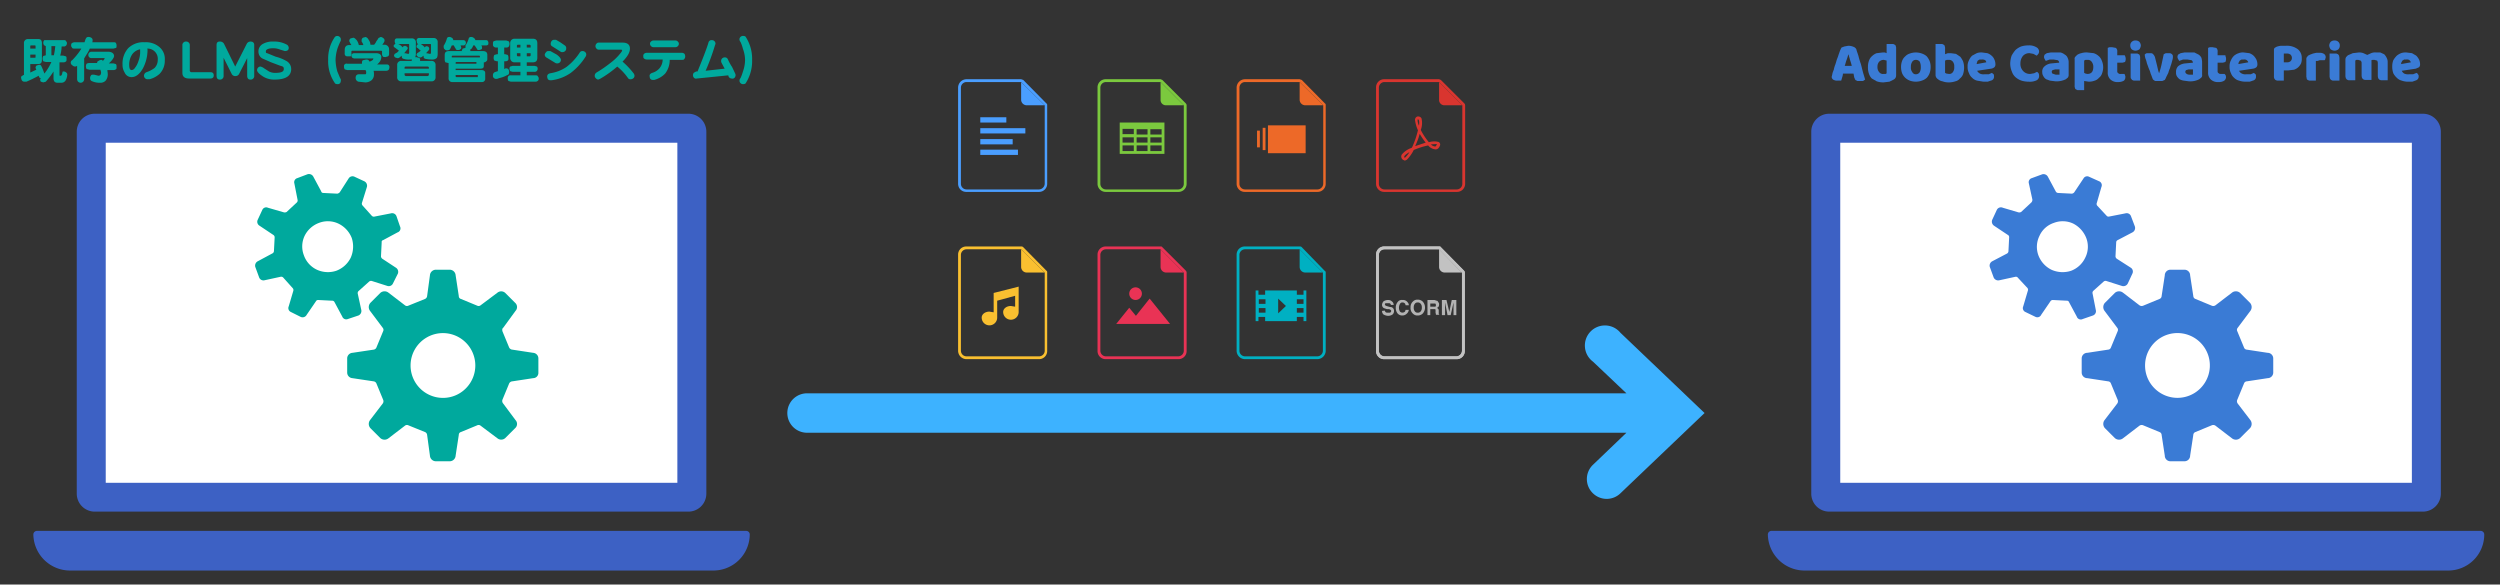 <svg xmlns="http://www.w3.org/2000/svg" xmlns:xlink="http://www.w3.org/1999/xlink" width="710" height="166" viewBox="0 0 710 166"><rect x="0" y="0" width="710" height="166" fill="#333333" stroke="none"/><defs><clipPath id="a"><rect x="866.6" y="35.8" width="38.2" height="45.63" fill="none"/></clipPath></defs><g style="isolation:isolate"><path d="M290,23.3l6.7,6.6V52.2a1.7,1.7,0,0,1-1.6,1.6H274.5a1.6,1.6,0,0,1-1.6-1.6V24.9a1.6,1.6,0,0,1,1.6-1.6H290m0-.8H274.5a2.4,2.4,0,0,0-2.4,2.4V52.2a2.3,2.3,0,0,0,2.4,2.3h20.6a2.3,2.3,0,0,0,2.3-2.3V29.9c0-.2,0-.4-.2-.5l-6.6-6.7-.6-.2Z" fill="#4a9eff"/><path d="M291.6,29.9h5.1L290,23.3v5.1A1.6,1.6,0,0,0,291.6,29.9Z" fill="#4a9eff"/><rect x="278.4" y="33.3" width="7.4" height="1.5" fill="#4a9eff"/><rect x="278.4" y="36.4" width="12.8" height="1.5" fill="#4a9eff"/><rect x="278.4" y="39.5" width="9.2" height="1.5" fill="#4a9eff"/><rect x="278.4" y="42.5" width="10.7" height="1.5" fill="#4a9eff"/><path d="M329.6,23.3l6.6,6.6V52.2a1.6,1.6,0,0,1-1.6,1.6H314.1a1.6,1.6,0,0,1-1.6-1.6V24.9a1.6,1.6,0,0,1,1.6-1.6h15.5m0-.8H314.1a2.3,2.3,0,0,0-2.4,2.4V52.2a2.3,2.3,0,0,0,2.4,2.3h20.5a2.3,2.3,0,0,0,2.4-2.3V29.9a.8.8,0,0,0-.2-.5l-6.7-6.7-.5-.2Z" fill="#7bc93e"/><path d="M331.1,29.9h5.1l-6.6-6.6v5.1A1.5,1.5,0,0,0,331.1,29.9Z" fill="#7bc93e"/><path d="M330.7,34.8H318v8.9h12.7ZM322.8,39h3.1v1.5h-3.1Zm-.8,0v1.5h-3.2V39Zm3.9-.8h-3.1V36.7h3.1Zm.8,2.3V39h3.2v1.5Zm0-2.3V36.7h3.2v1.5ZM322,36.6v1.5h-3.2V36.6Zm0,4.7v1.6h-3.2V41.3Zm.8,0h3.1v1.6h-3.1Zm3.9,0h3.2v1.6h-3.2Z" fill="#7bc93e"/><path d="M369.1,23.3l6.7,6.6V52.2a1.7,1.7,0,0,1-1.6,1.6H353.6a1.6,1.6,0,0,1-1.6-1.6V24.9a1.6,1.6,0,0,1,1.6-1.6h15.5m0-.8H353.6a2.4,2.4,0,0,0-2.4,2.4V52.2a2.3,2.3,0,0,0,2.4,2.3h20.6a2.3,2.3,0,0,0,2.3-2.3V29.9c0-.2,0-.4-.2-.5l-6.6-6.7-.6-.2Z" fill="#ed6928"/><path d="M370.7,29.9h5.1l-6.7-6.6v5.1A1.6,1.6,0,0,0,370.7,29.9Z" fill="#ed6928"/><rect x="360.1" y="35.6" width="10.7" height="7.91" fill="#ed6928"/><rect x="358.6" y="36.3" width="0.8" height="6.33" fill="#ed6928"/><rect x="357" y="37.1" width="0.8" height="4.75" fill="#ed6928"/><path d="M290,70.8l6.7,6.6V99.6a1.6,1.6,0,0,1-1.6,1.6H274.5a1.6,1.6,0,0,1-1.6-1.6V72.3a1.6,1.6,0,0,1,1.6-1.5H290m0-.8H274.5a2.3,2.3,0,0,0-2.4,2.3V99.6a2.4,2.4,0,0,0,2.4,2.4h20.6a2.3,2.3,0,0,0,2.3-2.4V77.4c0-.2,0-.4-.2-.5l-6.6-6.7a.7.7,0,0,0-.6-.2Z" fill="#fac030"/><path d="M291.6,77.4h5.1L290,70.8v5A1.6,1.6,0,0,0,291.6,77.4Z" fill="#fac030"/><path d="M282.2,83.2v5.5l-1.2-.2c-1.3,0-2.2.8-2.2,1.7a2.2,2.2,0,0,0,4.4,0V85.4l5.1-1.4v3.1l-1.2-.2c-1.3,0-2.2.8-2.2,1.7a2.2,2.2,0,0,0,4.4,0V81.4Z" fill="#fac030"/><path d="M329.6,70.8l6.6,6.6V99.6a1.6,1.6,0,0,1-1.6,1.6H314.1a1.6,1.6,0,0,1-1.6-1.6V72.3a1.6,1.6,0,0,1,1.6-1.5h15.5m0-.8H314.1a2.3,2.3,0,0,0-2.4,2.3V99.6a2.3,2.3,0,0,0,2.4,2.4h20.5a2.3,2.3,0,0,0,2.4-2.4V77.4a.8.8,0,0,0-.2-.5l-6.7-6.7c-.1-.2-.3-.2-.5-.2Z" fill="#e93355"/><path d="M331.1,77.4h5.1l-6.6-6.6v5A1.6,1.6,0,0,0,331.1,77.4Z" fill="#e93355"/><circle cx="322.5" cy="83.4" r="1.8" fill="#e93355"/><polygon points="317 92 320.7 87.4 322.6 89.7 326.5 84.8 332.3 92 317 92" fill="#e93355"/><path d="M408.7,70.8l6.5,6.6V99.6a1.6,1.6,0,0,1-1.6,1.6H393.2a1.6,1.6,0,0,1-1.6-1.6V72.3a1.6,1.6,0,0,1,1.6-1.5h15.5m0-.8H393.2a2.3,2.3,0,0,0-2.4,2.3V99.6a2.3,2.3,0,0,0,2.4,2.4h20.4a2.3,2.3,0,0,0,2.4-2.4V77.4a.8.8,0,0,0-.2-.5l-6.6-6.7c-.1-.2-.3-.2-.5-.2Z" fill="#c2c2c2"/><path d="M408.7,70.8l6.5,6.6V99.6a1.6,1.6,0,0,1-1.6,1.6H393.2a1.6,1.6,0,0,1-1.6-1.6V72.3a1.6,1.6,0,0,1,1.6-1.5h15.5m0-.8H393.2a2.3,2.3,0,0,0-2.4,2.3V99.6a2.3,2.3,0,0,0,2.4,2.4h20.4a2.3,2.3,0,0,0,2.4-2.4V77.4a.8.8,0,0,0-.2-.5l-6.6-6.7c-.1-.2-.3-.2-.5-.2Z" fill="#c2c2c2"/><path d="M410.2,77.4h5l-6.5-6.6v5A1.6,1.6,0,0,0,410.2,77.4Z" fill="#c2c2c2"/><path d="M408.7,23.3l6.6,6.6V52.2a1.6,1.6,0,0,1-1.6,1.6H393.2a1.6,1.6,0,0,1-1.6-1.6V24.9a1.6,1.6,0,0,1,1.6-1.6h15.5m0-.8H393.2a2.3,2.3,0,0,0-2.4,2.4V52.2a2.3,2.3,0,0,0,2.4,2.3h20.5a2.3,2.3,0,0,0,2.4-2.3V29.9a.8.8,0,0,0-.2-.5l-6.7-6.7-.5-.2Z" fill="#d9352f"/><path d="M410.2,29.9h5.1l-6.6-6.6v5.1A1.5,1.5,0,0,0,410.2,29.9Z" fill="#d9352f"/><path d="M398.9,45.6l-.4-.2h0a1.1,1.1,0,0,1-.4-1.5,6.1,6.1,0,0,1,2.8-1.9l.2-.3a26.1,26.1,0,0,0,1.6-4.7,9.7,9.7,0,0,1-.8-2.7,1,1,0,0,1,.6-1.2,1.1,1.1,0,0,1,1.2.5,5.5,5.5,0,0,1-.2,3.3,17.7,17.7,0,0,0,2.3,3.5,5,5,0,0,1,2.7-.1.8.8,0,0,1,.5.9c-.4,1.2-1.1,1.3-1.5,1.2a2.9,2.9,0,0,1-1.9-1.1,21.6,21.6,0,0,0-4.1,1.3,10.4,10.4,0,0,1-1.8,2.6A1.2,1.2,0,0,1,398.9,45.6Zm1.4-2.4c-1.1.6-1.5,1.1-1.5,1.3s0,.2.2.3A7.1,7.1,0,0,0,400.3,43.2Zm6.1-2.2a1.7,1.7,0,0,0,1.2.6c.2,0,.3-.3.5-.7Zm-3.2-3a20.9,20.9,0,0,1-1.3,3.5l3-1A18,18,0,0,1,403.2,38Zm-.4-4.1h-.2a3.6,3.6,0,0,0,.4,1.8c.1-.9.1-1.5-.2-1.8Z" fill="#d9352f"/><path d="M369.1,70.8l6.6,6.6V99.6a1.6,1.6,0,0,1-1.6,1.6H353.6a1.6,1.6,0,0,1-1.6-1.6V72.3a1.6,1.6,0,0,1,1.6-1.5h15.5m0-.8H353.6a2.3,2.3,0,0,0-2.4,2.3V99.6a2.4,2.4,0,0,0,2.4,2.4h20.5a2.4,2.4,0,0,0,2.4-2.4V77.4a.5.5,0,0,0-.3-.5l-6.5-6.7a.7.7,0,0,0-.6-.2Z" fill="#00b0c2"/><path d="M370.7,77.4h5l-6.6-6.6v5A1.6,1.6,0,0,0,370.7,77.4Z" fill="#00b0c2"/><path d="M371,82.5h-.8v1.2h-1.9V82.5h-9v1.2h-1.9V82.5h-.8v8.7h.8V90h1.9v1.2h9V90h1.9v1.2h.8Zm-11.6,6.3h-1.9V87.5h1.9Zm0-2.5h-1.9V85h1.9ZM363,89V84.8l2.2,2.1Zm7.2-.2h-1.9V87.5h1.9Zm0-2.5h-1.9V85h1.9Z" fill="#00b0c2"/></g><path d="M393.3,88.2a.5.5,0,0,0,.2.4c.1.2.4.2.7.2h.5a.5.5,0,0,0,.4-.5c0-.1-.1-.3-.2-.3a.8.8,0,0,0-.6-.2h-.4l-.9-.3a1.1,1.1,0,0,1-.5-1,1.8,1.8,0,0,1,.4-.9,2.2,2.2,0,0,1,1.3-.4,1.5,1.5,0,0,1,1.1.4,1.2,1.2,0,0,1,.5,1H395c0-.3-.2-.4-.4-.5h-1.1a.5.5,0,0,0-.2.4l.2.3.6.2.7.2a1,1,0,0,1,.8.3,1.1,1.1,0,0,1,.3.8,1.3,1.3,0,0,1-.4,1,2.2,2.2,0,0,1-1.3.4,2.8,2.8,0,0,1-1.3-.4,1.3,1.3,0,0,1-.4-1Z" fill="#b3b3b3"/><path d="M397,85.7a1.4,1.4,0,0,1,1.3-.5,1.6,1.6,0,0,1,1.5.7,1.1,1.1,0,0,1,.3.8h-.9c-.1-.3-.1-.4-.2-.5a.9.9,0,0,0-.7-.3.7.7,0,0,0-.7.4,2.2,2.2,0,0,0,0,2.2,1,1,0,0,0,1.4,0c.1-.1.1-.3.2-.5h.9a1.7,1.7,0,0,1-.6,1.1,1.7,1.7,0,0,1-1.2.5,1.7,1.7,0,0,1-1.4-.6,2.5,2.5,0,0,1-.5-1.6A2.4,2.4,0,0,1,397,85.7Z" fill="#b3b3b3"/><path d="M404,89.1a2,2,0,0,1-1.4.5,1.7,1.7,0,0,1-1.3-.5,2.1,2.1,0,0,1-.7-1.8,2.1,2.1,0,0,1,.7-1.7,1.7,1.7,0,0,1,1.3-.5,2,2,0,0,1,1.4.5,2.4,2.4,0,0,1,.7,1.7A2.5,2.5,0,0,1,404,89.1Zm-.5-.7a1.6,1.6,0,0,0,.3-1.1,1.5,1.5,0,0,0-.3-1,1,1,0,0,0-.9-.4.9.9,0,0,0-.8.4,1.5,1.5,0,0,0-.3,1,1.6,1.6,0,0,0,.3,1.1.9.9,0,0,0,.8.4A1,1,0,0,0,403.5,88.4Z" fill="#b3b3b3"/><path d="M408,85.4c.2,0,.3.1.4.3l.2.3a.6.6,0,0,1,.1.4,1.3,1.3,0,0,1-.1.6.7.7,0,0,1-.5.4l.4.4c.1.1.1.3.1.6v.7c0,.1.1.2.2.3h-1v-.3a.4.4,0,0,1-.1-.3v-.4c0-.3,0-.5-.1-.6h-1.4v1.7h-.8V85.2h2Zm-1.8.6v1.1h1.4c.1,0,.2-.2.2-.4s-.1-.5-.2-.5h-1.4Z" fill="#b3b3b3"/><path d="M412.3,85.2h1.3v4.3h-.8V85.9l-.8,3.6h-.9l-.7-3.6v3.6h-.9V85.2h1.3l.8,3.4Z" fill="#b3b3b3"/><path d="M202.6,161H19.9a9.4,9.4,0,0,1-9.4-9.2H211.9A9.3,9.3,0,0,1,202.6,161Z" fill="#3d61c4" stroke="#3d61c4" stroke-linecap="round" stroke-linejoin="round" stroke-width="2.06"/><path d="M26.9,32.3a5.1,5.1,0,0,0-5.1,5.1V140.2a5.1,5.1,0,0,0,5.1,5.1H195.4a5.1,5.1,0,0,0,5.2-5.1V37.4a5.1,5.1,0,0,0-5.2-5.1H132.2" fill="#3d61c4"/><rect x="29" y="39.5" width="164.4" height="98.64" rx="1" fill="#fff" stroke="#3d61c4" stroke-miterlimit="10" stroke-width="2.06"/><path d="M8,11.1h2.9c.7,0,1,.4,1,1.2V17c0,.8-.3,1.2-1.1,1.2H8.6v2.4l1.7-.8c0-.1-.1-.2-.1-.3a.4.4,0,0,1-.1-.3.9.9,0,0,1,.3-.6l.7-.2a.6.6,0,0,1,.6.3,16.5,16.5,0,0,1,.9,2.2,15.3,15.3,0,0,0,2-3.3H13l-.7-.2a1.5,1.5,0,0,1-.2-.8,1.4,1.4,0,0,1,.2-.7l.7-.2V13.1l-.4-.2a1,1,0,0,1-.3-.8.9.9,0,0,1,.3-.7h5.5c.3,0,.5,0,.6.2s.3.3.3.6a1,1,0,0,1-.2.7.8.8,0,0,1-.7.3h-.6a10.9,10.9,0,0,1-.4,2.6H18l.7.2c.2.1.2.4.2.7s0,.6-.1.7a1.1,1.1,0,0,1-.8.3H16.9v3.6c0,.2,0,.2.2.2h.2c.2-.1.3-.3.4-.8s.2-.4.3-.4a1,1,0,0,1,.8.3.6.6,0,0,1,.3.6,3.7,3.7,0,0,1-.5,1.7,1.4,1.4,0,0,1-1.2.6H16.3c-.7,0-1.1-.4-1.1-1.3V20.3A20.1,20.1,0,0,1,13,23.2l-.7.2-.7-.2a1.7,1.7,0,0,1-.2-.5c0-.2.1-.3.2-.5a.5.5,0,0,1-.5-.4.4.4,0,0,1-.1-.3,38.4,38.4,0,0,1-3.5,1.7H6.9a.8.8,0,0,1-.7-.4,1.9,1.9,0,0,1-.2-.7.5.5,0,0,1,.4-.6.5.5,0,0,1,.4-.2V12.3A1.1,1.1,0,0,1,8,11.1Zm.6,2.7h1.5v-.7c0-.2-.1-.2-.3-.2H8.9c-.2,0-.3,0-.3.2Zm0,2.6H9.8c.2,0,.3,0,.3-.2v-.7H8.6Zm6-.7h.7a20.2,20.2,0,0,0,.4-2.6H14.6Z" fill="#00a99d"/><path d="M21.2,12H24l.3-.9c.2-.4.4-.6.7-.6a1.5,1.5,0,0,1,.9.2.8.8,0,0,1,.4.7,1.3,1.3,0,0,1-.1.6h6c.3,0,.6,0,.7.2s.2.3.2.7a1.5,1.5,0,0,1-.1.7l-.8.2H25.5a10.4,10.4,0,0,1-1,1.8l-.6,1h0v5.9a1.1,1.1,0,0,1-.2.6,1,1,0,0,1-1.6,0,1.1,1.1,0,0,1-.2-.6V18.7a1.1,1.1,0,0,1-.6.2,1.2,1.2,0,0,1-.8-.4.8.8,0,0,1-.4-.8.7.7,0,0,1,.4-.6,19,19,0,0,0,2.3-2.8l.3-.5H21.2c-.3,0-.6,0-.7-.2s-.3-.3-.3-.7.1-.6.3-.7S20.9,12,21.2,12ZM26,14.7h4.7a2.1,2.1,0,0,1,1.2.3,1.1,1.1,0,0,1,.5.9,1.4,1.4,0,0,1-.2.6A5.8,5.8,0,0,1,30.9,18h1.3l.7.2c.2.2.2.4.2.8s0,.5-.1.6a1.1,1.1,0,0,1-.8.3H30.5c0,.4.1.7.1,1a2.8,2.8,0,0,1-.6,2,2,2,0,0,1-1.6.6A5.2,5.2,0,0,1,26,23a.8.8,0,0,1-.4-.7,1.1,1.1,0,0,1,.2-.8.5.5,0,0,1,.5-.3h.4l1.2.3a.8.8,0,0,0,.6-.2,1.3,1.3,0,0,0,.2-.8,4.1,4.1,0,0,0-.2-.7H25.4l-.8-.2a1.4,1.4,0,0,1-.2-.7,1.5,1.5,0,0,1,.2-.8,1.5,1.5,0,0,1,.8-.2h2.2a.5.5,0,0,1,.4-.6c.2-.2.4-.2.7-.3a.5.5,0,0,1,.5.3c.3-.3.5-.5.5-.7s0-.1-.1-.1H26a.8.8,0,0,1-.6-.2.8.8,0,0,1-.3-.7.8.8,0,0,1,.3-.7A.8.8,0,0,1,26,14.7Z" fill="#00a99d"/><path d="M46.8,17.1A5.3,5.3,0,0,1,45.3,21a6.9,6.9,0,0,1-2.8,1.5H42a1,1,0,0,1-1.1-1.1,1.1,1.1,0,0,1,.7-.9,7.9,7.9,0,0,0,2.3-1.2,3.2,3.2,0,0,0,.9-2.3,2.9,2.9,0,0,0-3-3.2.9.9,0,0,1,.1.5,11.4,11.4,0,0,1-1.3,5.1c-.9,1.6-2,2.5-3.2,2.5a2.1,2.1,0,0,1-2-1.3,4.1,4.1,0,0,1-.6-2.3,6.5,6.5,0,0,1,1.6-4.6A6.1,6.1,0,0,1,41.1,12a5.9,5.9,0,0,1,4.1,1.3A4.4,4.4,0,0,1,46.8,17.1Zm-7-2.7V14a3.6,3.6,0,0,0-2.3,1.5,5.2,5.2,0,0,0-.8,2.9c0,1,.2,1.5.7,1.5a1.2,1.2,0,0,0,.9-.6,5.7,5.7,0,0,0,1-1.9A7.3,7.3,0,0,0,39.8,14.4Z" fill="#00a99d"/><path d="M60.7,21.4c0,.6-.3.9-1,.9h-6c-1.2,0-1.9-.5-1.9-1.6V12.9a1,1,0,0,1,1.1-1.1,1,1,0,0,1,1,1.1v7a.5.5,0,0,0,.6.6h5.2C60.4,20.5,60.7,20.8,60.7,21.4Z" fill="#00a99d"/><path d="M72.2,21.5a1,1,0,0,1-1.1,1.1c-.6,0-.9-.4-.9-1.1v-5L67.9,21a1.1,1.1,0,0,1-1,.6,1.1,1.1,0,0,1-1.1-.6l-2.3-4.6v5.1a1,1,0,0,1-1.1,1.1c-.6,0-.9-.4-.9-1.1V12.8c0-.7.3-1,.9-1a1.3,1.3,0,0,1,1.2.6l3.2,6.5,3.3-6.5a1.2,1.2,0,0,1,1-.6c.7,0,1.1.3,1.1,1Z" fill="#00a99d"/><path d="M82.7,19.6c0,2-1.6,3-4.7,3a5.9,5.9,0,0,1-3.9-1.3c-.7-.5-1.1-1-1.1-1.4a1.1,1.1,0,0,1,.3-.7.9.9,0,0,1,.7-.3,2.9,2.9,0,0,1,1,.5l1.4.9a3.8,3.8,0,0,0,1.7.4c1.7,0,2.5-.3,2.5-1.1s-.4-.7-1.2-1L77,17.7l-2.5-1.1a2.2,2.2,0,0,1-1.1-1.9,2.4,2.4,0,0,1,1.2-2.2,5.7,5.7,0,0,1,3.1-.7,7.4,7.4,0,0,1,3.8.9,1.1,1.1,0,0,1,.5.9c0,.6-.4.9-1.1.9l-1.3-.4a5.4,5.4,0,0,0-1.9-.4c-1.4,0-2.2.3-2.2.9s.2.4.6.6l2.2.9a12.4,12.4,0,0,1,3,1.2A2.6,2.6,0,0,1,82.7,19.6Z" fill="#00a99d"/><path d="M96.8,22.9a1.4,1.4,0,0,1-.2.7.9.9,0,0,1-.7.3c-.4,0-.7-.1-.8-.3A10.9,10.9,0,0,1,93.2,17a10.8,10.8,0,0,1,1.9-6.5,1,1,0,0,1,1.4,0,.9.9,0,0,1,.3.7,1,1,0,0,1-.2.7c-.2.5-.5,1.1-.8,2a12.4,12.4,0,0,0-.5,3.1,13.2,13.2,0,0,0,.5,3.3l.8,1.9A.8.8,0,0,1,96.8,22.9Z" fill="#00a99d"/><path d="M100.4,10.7l.4.2.5.5a3.5,3.5,0,0,1,.6,1.4h1.3a3.1,3.1,0,0,0-.5-1v-.3a.9.9,0,0,1,.4-.8l.8-.2.3.2c.2.1.3.3.5.6a2.6,2.6,0,0,1,.5,1.4h1.1c0-.1.1-.2.2-.3l.2-.3a3.5,3.5,0,0,1,.5-.8l.3-.5.6-.3a1.1,1.1,0,0,1,.7.3.7.7,0,0,1,.4.6.7.7,0,0,1-.1.5,2.1,2.1,0,0,1-.4.6c0,.1-.1.1-.1.2h.5a1.3,1.3,0,0,1,1.4,1.4v1.2a.8.8,0,0,1-.3.7l-.7.2c-.4,0-.7,0-.8-.2s-.2-.3-.2-.5v-.9c0-.1-.1-.2-.3-.2h-8.1c-.2,0-.3.1-.3.2v1h0a.9.9,0,0,1,.8-.5H107c.8.1,1.3.4,1.3,1.1a2.9,2.9,0,0,1-.2.9,3.5,3.5,0,0,1-1,1.2h2.5c.4,0,.6,0,.8.2a.8.8,0,0,1,.2.6,1.4,1.4,0,0,1-.2.7,1,1,0,0,1-.8.3h-3.5a3.4,3.4,0,0,1,.1,1,2.1,2.1,0,0,1-.7,1.7,2.8,2.8,0,0,1-1.8.6l-1.9-.2a1.1,1.1,0,0,1-.8-1.1,1.2,1.2,0,0,1,.2-.7.9.9,0,0,1,.7-.3h1.8c.2,0,.3-.1.3-.5a1.1,1.1,0,0,0-.2-.7H98.6l-.7-.2a1.5,1.5,0,0,1-.2-.8.7.7,0,0,1,.9-.8h4.2v-.3c0-.4.1-.6.3-.7l.9-.2c.4,0,.7.1.8.4l.2.2c.7-.3,1-.5,1-.8s-.1-.1-.2-.1h-5.2c-.5-.1-.8-.3-.8-.9s-.1.2-.2.3h-.7c-.4,0-.6,0-.8-.2a.8.8,0,0,1-.2-.7V14.2c0-.9.4-1.4,1.3-1.4h.6a4.1,4.1,0,0,1-.5-.9.4.4,0,0,1-.1-.3.8.8,0,0,1,.4-.7Z" fill="#00a99d"/><path d="M118.1,16.2l.8.2a.5.5,0,0,1,.4.6v.3h3.2a1.1,1.1,0,0,1,1.2,1.2v3.4a1.1,1.1,0,0,1-1.2,1.2H114a1.1,1.1,0,0,1-1.2-1.2V18.5a1.1,1.1,0,0,1,1.2-1.2h2.9c0-.1.1-.3.1-.4h-.5a4.5,4.5,0,0,1-1.9-.2.6.6,0,0,1-.5-.6v-.3l-.6.5a.8.8,0,0,1-.7.2l-.6-.2a.9.9,0,0,1-.3-.6l.2-.4.7-.4.5-.5-1.3-1h-.1c0-.1-.1-.2-.1-.3a.5.5,0,0,1,.3-.5l.2-.2a1.2,1.2,0,0,1-.2-.7c0-.5.2-.8.7-.8h4.1a1.1,1.1,0,0,1,1.2,1.2v3.2a2.5,2.5,0,0,1-.2,1Zm-3.8-2.7.2-.3.5-.2.5.2c.2.2.3.3.3.5a.8.8,0,0,1-.2.4l-.8,1h.2l.9.2c.2,0,.3-.1.3-.4V12.7c0-.2-.1-.2-.2-.2h-2.9a3.1,3.1,0,0,1,1.2.9Zm.6,6h6.9v-.3c0-.2-.2-.3-.4-.3h-6.1c-.3,0-.4.1-.4.3Zm6.5,2.1a.4.4,0,0,0,.4-.4v-.4h-6.9v.4a.4.4,0,0,0,.4.4Zm-2.2-10.8h3.9a1.1,1.1,0,0,1,1.2,1.2v3.2a2.9,2.9,0,0,1-.2,1.2,1.7,1.7,0,0,1-1.3.5,8.1,8.1,0,0,1-2-.2.6.6,0,0,1-.5-.6v-.3l-.4.3a.8.8,0,0,1-.7.2.9.9,0,0,1-.6-.3.6.6,0,0,1-.3-.6l.2-.3.6-.4.4-.3a7.3,7.3,0,0,1-.9-.8h-.2c0-.1-.1-.2-.1-.4a.9.9,0,0,1,.3-.6h.2a.9.9,0,0,1-.4-.8A.7.7,0,0,1,119.2,10.8Zm1.5,2.7v-.2l.5-.2.5.2c.1.2.2.3.2.5a.6.6,0,0,1-.1.4l-.8.9h.1l1,.2c.2,0,.3-.1.3-.4V12.7c0-.2-.1-.2-.3-.2h-2.6A5.5,5.5,0,0,1,120.7,13.5Z" fill="#00a99d"/><path d="M128.3,12.9l-.4.9c-.1.3-.4.5-.9.5a.8.8,0,0,1-.7-.3c-.2-.1-.3-.4-.3-.8V13a7.2,7.2,0,0,0,.9-2,.6.6,0,0,1,.6-.5,1.2,1.2,0,0,1,.9.3.6.6,0,0,1,.3.6h2.8a.8.8,0,0,1,.6.2.8.8,0,0,1,.2.5.7.7,0,0,1-.8.8h-.7l.2.6a.5.5,0,0,1-.3.5c-.1.2-.4.2-.7.2a.5.5,0,0,1-.6-.4,4.1,4.1,0,0,1-.5-.9Zm3.9.7v-.7a6.6,6.6,0,0,0,.9-1.9.6.6,0,0,1,.6-.5,1.2,1.2,0,0,1,.9.3.9.9,0,0,1,.4.6h3c.3,0,.5.1.5.2a.8.8,0,0,1,.2.5c0,.3,0,.5-.1.6a.8.8,0,0,1-.6.2h-1.3a1,1,0,0,1,.2.6c0,.3,0,.4-.2.5s-.4.2-.7.2a.5.5,0,0,1-.6-.4l-.6-.9h-.4a2.9,2.9,0,0,1-.4.8,1,1,0,0,1-.5.4c0,.1.1.2.1.4H137c.9,0,1.4.3,1.4,1.1v1.1c0,.4-.1.6-.3.7a.8.8,0,0,1-.7.3v1c0,.6-.3.8-1,.8h-7v.4h7.3c.7,0,1.1.3,1.1.8v1.6a.9.9,0,0,1-1,1h-8.3a1,1,0,0,1-1.1-1.1V17.9h-.1l-.8-.2a1.5,1.5,0,0,1-.2-.8V15.6c0-.8.4-1.1,1.4-1.1h3.4l.3-.7Zm-3.9,2.7h8V16c0-.1-.1-.2-.3-.2h-7.4c-.2,0-.3.1-.3.2Zm7,1.3h-5.6c-.2,0-.3.1-.3.2v.3h5.9Zm.4,4.3v-.6h-6.3v.4c0,.1.1.2.3.2Z" fill="#00a99d"/><path d="M140.9,11.5h2.9l.6.2c.2.1.3.4.3.8a1.4,1.4,0,0,1-.2.7.8.8,0,0,1-.7.3h-.6v1.9h.3l.7.2a1.5,1.5,0,0,1,.2.8c0,.4,0,.6-.1.7a1,1,0,0,1-.8.3h-.3v2.2l.4-.2c.4,0,.7.1.8.3a1.4,1.4,0,0,1,.2.7c0,.5-.1.8-.5.9a8.3,8.3,0,0,1-2.4.9,1.5,1.5,0,0,1-.9.2.9.9,0,0,1-.6-.3.8.8,0,0,1-.2-.7.9.9,0,0,1,.5-.9l.9-.3V17.4h-.3l-.7-.2a1.3,1.3,0,0,1-.2-.8,1.5,1.5,0,0,1,.2-.8l.7-.2h.3V13.5h-.5a.9.9,0,0,1-.7-.3c-.2-.1-.2-.4-.2-.7s0-.6.2-.8Zm5.3-.5h5.1c.9,0,1.3.4,1.3,1.3v4.1c0,.9-.4,1.3-1.3,1.3h-1.7v1h2.2l.7.2a1,1,0,0,1,0,1.2.8.8,0,0,1-.7.3h-2.2v1H152c.4,0,.6,0,.7.2s.3.3.3.7a.8.8,0,0,1-.2.6,1,1,0,0,1-.8.3h-6.9l-.7-.2a1.2,1.2,0,0,1-.2-.7,1,1,0,0,1,.2-.7.8.8,0,0,1,.7-.2h2.7v-1h-2.2l-.7-.2a1.2,1.2,0,0,1-.2-.7.8.8,0,0,1,.2-.6l.7-.2h2.2v-1h-1.6a1.2,1.2,0,0,1-1.3-1.3V12.3A1.2,1.2,0,0,1,146.2,11Zm.6,2.5h1v-.8h-.7a.3.3,0,0,0-.3.3Zm1,2.5v-.9h-1v.6a.3.3,0,0,0,.3.3Zm1.8-3.3v.8h1.1V13a.3.3,0,0,0-.3-.3Zm.8,3.3a.3.3,0,0,0,.3-.3v-.6h-1.1V16Z" fill="#00a99d"/><path d="M159.3,17a1,1,0,0,1-1,1,1,1,0,0,1-.7-.2l-2.3-1.4a1,1,0,0,1-.6-.9,1.6,1.6,0,0,1,.4-.7.7.7,0,0,1,.6-.3h.6l1.8,1C158.9,16.1,159.3,16.6,159.3,17Zm7-.9a17.4,17.4,0,0,1-4.2,4.6,12.2,12.2,0,0,1-5.5,2.1h-.2a1,1,0,0,1-.8-.3,1.9,1.9,0,0,1-.2-.8q0-.7.9-.9a11.1,11.1,0,0,0,4.6-1.8,16.3,16.3,0,0,0,3.7-4,.9.9,0,0,1,.9-.5,1.1,1.1,0,0,1,.7.3.9.9,0,0,1,.3.7A1.4,1.4,0,0,1,166.3,16.1Zm-5.5-2.3a.9.9,0,0,1-.3.7,1.1,1.1,0,0,1-.7.3.8.8,0,0,1-.7-.2l-2.2-1.4a.8.8,0,0,1-.5-.8,1.3,1.3,0,0,1,.3-.8.9.9,0,0,1,.7-.3h.5l1.2.7,1.3.9A.9.9,0,0,1,160.8,13.8Z" fill="#00a99d"/><path d="M180.2,21.5a.9.9,0,0,1-.3.7,1.1,1.1,0,0,1-.7.3.8.8,0,0,1-.9-.4,16.1,16.1,0,0,0-3-3.2,30.6,30.6,0,0,1-4.9,3.5l-.5.2a1,1,0,0,1-.7-.4.9.9,0,0,1-.3-.7,1.1,1.1,0,0,1,.5-.9,32.4,32.4,0,0,0,3.8-2.6,15.1,15.1,0,0,0,3.4-3.4.4.4,0,0,1,.1-.3c0-.1-.1-.2-.4-.2h-6.2a.8.8,0,0,1-.7-.3,1,1,0,0,1,0-1.4.8.8,0,0,1,.7-.3h6.7c1.4,0,2.1.6,2.1,1.7s-.7,2.3-2.1,3.7a22.7,22.7,0,0,1,3.2,3.4A1.4,1.4,0,0,1,180.2,21.5Z" fill="#00a99d"/><path d="M194.6,16.1a1.1,1.1,0,0,1-.3.7c-.1.2-.4.2-.7.2h-3.4a6.3,6.3,0,0,1-1.3,3.9,6.7,6.7,0,0,1-3.1,1.8h-.4a.9.9,0,0,1-.7-.3,1.4,1.4,0,0,1-.2-.7c-.1-.5.2-.8.7-1a4.3,4.3,0,0,0,2-1.2,3.9,3.9,0,0,0,1-2.6h-4.5a1.1,1.1,0,0,1-.8-.3c-.2-.1-.2-.4-.2-.6a.8.8,0,0,1,.2-.7,1.1,1.1,0,0,1,.8-.3h9.9a1.1,1.1,0,0,1,.8.3A1.4,1.4,0,0,1,194.6,16.1Zm-1.8-3.7a1,1,0,0,1-1,1h-6.2a1,1,0,0,1-1-1,.7.7,0,0,1,.3-.6.9.9,0,0,1,.7-.3h6.2a.9.9,0,0,1,.7.3A.9.9,0,0,1,192.8,12.4Z" fill="#00a99d"/><path d="M208.8,20.9a.9.9,0,0,1,.1.5,1.1,1.1,0,0,1-.3.7.8.8,0,0,1-.8.2,1,1,0,0,1-.9-.6.4.4,0,0,0-.1-.3l-8.9.9a.8.8,0,0,1-.8-.2,1.1,1.1,0,0,1-.3-.7,1.4,1.4,0,0,1,.2-.7l.7-.4h.4c1.8-4.4,2.8-7.1,3.1-8.2a.9.9,0,0,1,1-.7,1,1,0,0,1,1,1,.4.4,0,0,1-.1.3,65,65,0,0,1-2.7,7.4l5.4-.6-.9-1.7a1.1,1.1,0,0,1-.1-.5,1,1,0,0,1,1-1,.9.9,0,0,1,.9.5,12.6,12.6,0,0,0,1.2,2.2Z" fill="#00a99d"/><path d="M213.6,17a11.6,11.6,0,0,1-1.8,6.6c-.1.2-.4.3-.8.3a1,1,0,0,1-.7-1.7,13.1,13.1,0,0,0,.7-1.9,10,10,0,0,0,.6-3.3,9.4,9.4,0,0,0-.6-3.1,11.1,11.1,0,0,0-.7-2,1.1,1.1,0,0,1-.3-.7,1,1,0,0,1,1-1c.4,0,.7.1.8.3A11.5,11.5,0,0,1,213.6,17Z" fill="#00a99d"/><path d="M523,13.5l.8-.3,1.1-.2a3.7,3.7,0,0,1,1.5.3,1.4,1.4,0,0,1,.8.7c.1.5.4,1.2.6,1.9a20.2,20.2,0,0,0,.7,2.3l.6,2.4.6,2-.6.4h-1.6l-.4-.2c-.1,0-.2-.2-.3-.3a1.7,1.7,0,0,0-.2-.5l-.2-1.1h-3a3.6,3.6,0,0,1-.2,1l-.3,1h-1.1a2.1,2.1,0,0,1-1.2-.3,1,1,0,0,1-.4-.8c0-.1.1-.3.1-.4s.1-.3.1-.5a7.6,7.6,0,0,1,.4-1.1,7.4,7.4,0,0,1,.4-1.4c.2-.5.3-1,.5-1.6a12.1,12.1,0,0,0,.5-1.4c.2-.5.3-.9.5-1.3A3.4,3.4,0,0,1,523,13.5Zm1.9,2a14.2,14.2,0,0,1-.5,1.6c-.2.5-.3,1.1-.5,1.6h2a15.4,15.4,0,0,0-.5-1.7c-.1-.5-.3-1-.4-1.5Z" fill="#3a7bd5"/><path d="M530.5,19a4.8,4.8,0,0,1,.3-1.8,3,3,0,0,1,.9-1.3,3.5,3.5,0,0,1,1.3-.8l1.7-.2h.6l.5.2V12.5h1.9l.4.2a.5.5,0,0,1,.3.4,1.5,1.5,0,0,1,.1.7v7.6a1.3,1.3,0,0,1-.7,1.2l-1.2.6-1.7.2a5.8,5.8,0,0,1-1.9-.3l-1.4-.8a3.5,3.5,0,0,1-.8-1.3A5.2,5.2,0,0,1,530.5,19Zm4.5-2a1.9,1.9,0,0,0-1.3.5,2.1,2.1,0,0,0-.5,1.5,2.1,2.1,0,0,0,.5,1.5,1.3,1.3,0,0,0,1.2.5h.5a.5.5,0,0,0,.4-.2V17.2Z" fill="#3a7bd5"/><path d="M548.3,19a4.8,4.8,0,0,1-.3,1.8,4.1,4.1,0,0,1-.8,1.3,3.9,3.9,0,0,1-1.4.8,5,5,0,0,1-3.4,0,4.1,4.1,0,0,1-1.3-.8,3.8,3.8,0,0,1-.9-1.3,5.2,5.2,0,0,1-.3-1.8,4.7,4.7,0,0,1,.3-1.7,3,3,0,0,1,.9-1.3,2.9,2.9,0,0,1,1.3-.8,5,5,0,0,1,3.4,0,3.9,3.9,0,0,1,1.4.8,5.7,5.7,0,0,1,.8,1.3A4.7,4.7,0,0,1,548.3,19Zm-5.6,0a2.1,2.1,0,0,0,.4,1.5,1.1,1.1,0,0,0,1,.6,1.3,1.3,0,0,0,1.1-.6,2.8,2.8,0,0,0,.3-1.5,3.3,3.3,0,0,0-.3-1.5,1.4,1.4,0,0,0-1.1-.5,1.2,1.2,0,0,0-1,.5A2.4,2.4,0,0,0,542.7,19Z" fill="#3a7bd5"/><path d="M549.7,12.5h1.9l.4.2a.5.5,0,0,1,.3.4,1.5,1.5,0,0,1,.1.7v1.6l.8-.3h.8l1.5.2,1.2.8a5.7,5.7,0,0,1,.8,1.3,5.2,5.2,0,0,1,.3,1.8,5.8,5.8,0,0,1-.3,1.9,2.7,2.7,0,0,1-.9,1.2,2.2,2.2,0,0,1-1.3.8,5.7,5.7,0,0,1-1.8.3,4.8,4.8,0,0,1-1.8-.3,2.6,2.6,0,0,1-1.3-.6,1.4,1.4,0,0,1-.7-1.3Zm3.8,8.5a1.2,1.2,0,0,0,1.1-.5A2.1,2.1,0,0,0,555,19a2.1,2.1,0,0,0-.4-1.5,1.4,1.4,0,0,0-1.1-.5h-.6l-.5.2v3.5l.4.2Z" fill="#3a7bd5"/><path d="M563.3,23.2l-1.8-.3a2.9,2.9,0,0,1-1.4-.8,3,3,0,0,1-.9-1.3,3.8,3.8,0,0,1-.4-1.9,3.4,3.4,0,0,1,.4-1.8,3.8,3.8,0,0,1,.9-1.3l1.3-.7a3.6,3.6,0,0,1,1.5-.2l1.5.2a3.5,3.5,0,0,1,1.2.7,2.8,2.8,0,0,1,.8,1.1,3.2,3.2,0,0,1,.3,1.4,1.1,1.1,0,0,1-.3.8,1.9,1.9,0,0,1-.9.4l-4,.6a2,2,0,0,0,.8.8,2.3,2.3,0,0,0,1.2.2h1.3l.9-.4.5.4a1.3,1.3,0,0,1,.1.6,1.1,1.1,0,0,1-.6,1.1l-1.2.4Zm-.4-6.3h-.7l-.5.3c-.1.2-.2.3-.2.5a.7.7,0,0,0-.1.5l2.7-.5a.9.9,0,0,0-.3-.6A1.6,1.6,0,0,0,562.9,16.9Z" fill="#3a7bd5"/><path d="M576.4,15.1a2.4,2.4,0,0,0-1.9.8,3.3,3.3,0,0,0-.7,2.1,2.9,2.9,0,0,0,.8,2.2,2.6,2.6,0,0,0,2,.8l1.1-.2.8-.4a1.2,1.2,0,0,1,.5.5,1.7,1.7,0,0,1,.1.7,1.3,1.3,0,0,1-.7,1.2,4.3,4.3,0,0,1-2.2.4,7.1,7.1,0,0,1-2.1-.3,5.1,5.1,0,0,1-1.6-.9,3.6,3.6,0,0,1-1.1-1.6,6,6,0,0,1-.5-2.4,7.8,7.8,0,0,1,.4-2.2,9.1,9.1,0,0,1,1.1-1.6,5.4,5.4,0,0,1,1.6-1,6.4,6.4,0,0,1,2-.3,3.9,3.9,0,0,1,2.3.5,1.4,1.4,0,0,1,.8,1.2,1.4,1.4,0,0,1-.2.7c-.2.2-.3.4-.5.5l-.9-.5Z" fill="#3a7bd5"/><path d="M583.6,14.9h1.6a3.4,3.4,0,0,1,1.2.6,1.8,1.8,0,0,1,.8.9,2.8,2.8,0,0,1,.3,1.3v3.6a1.4,1.4,0,0,1-.2.7l-.6.5a6,6,0,0,1-2.9.6l-1.6-.2-1.1-.4a2.3,2.3,0,0,1-.8-.9,2,2,0,0,1-.3-1.1,1.9,1.9,0,0,1,.7-1.7,3.4,3.4,0,0,1,2-.8l2.1-.2h0a.8.8,0,0,0-.4-.7l-1.2-.2h-1.1l-1.1.4-.3-.5a1.4,1.4,0,0,1-.2-.6,1.4,1.4,0,0,1,.2-.7l.6-.4,1.1-.2Zm.2,6.3h1.1V19.7h-1.2l-.7.2a.5.5,0,0,0-.3.5.8.8,0,0,0,.2.5Z" fill="#3a7bd5"/><path d="M592.8,14.9l1.8.2a3.9,3.9,0,0,1,1.4.8,3,3,0,0,1,.9,1.3,4.8,4.8,0,0,1,.4,1.8,4.8,4.8,0,0,1-.3,1.8,2.5,2.5,0,0,1-.9,1.3,2.5,2.5,0,0,1-1.2.8,4.7,4.7,0,0,1-1.7.3l-1.3-.2v2.6H590l-.4-.2a.5.5,0,0,1-.3-.4,1.5,1.5,0,0,1-.1-.7V16.8a.8.8,0,0,1,.2-.7l.5-.5a3.3,3.3,0,0,1,1.2-.5A4.7,4.7,0,0,1,592.8,14.9Zm0,6.1c1.1,0,1.7-.6,1.7-2a2.3,2.3,0,0,0-.5-1.5,1.3,1.3,0,0,0-1.1-.5h-.6l-.4.2v3.5l.4.2Z" fill="#3a7bd5"/><path d="M601.3,20.2a.6.6,0,0,0,.3.6.8.8,0,0,0,.7.2h1a.5.5,0,0,1,.2.4.7.7,0,0,1,.1.5,1.3,1.3,0,0,1-.4,1,3.1,3.1,0,0,1-1.6.4,2.9,2.9,0,0,1-2.2-.7,2.6,2.6,0,0,1-.8-2.1V13.6l.5-.2h.7l1.1.2a1.2,1.2,0,0,1,.4,1.1v1h2.1a.8.8,0,0,1,.2.5c.1.1.1.3.1.6a1.9,1.9,0,0,1-.2.8l-.7.2h-1.5Z" fill="#3a7bd5"/><path d="M605,12.9a1.3,1.3,0,0,1,.4-1,1.4,1.4,0,0,1,1.1-.4,1.5,1.5,0,0,1,1.1.4,1.8,1.8,0,0,1,.4,1,2.1,2.1,0,0,1-.4,1.1,2.1,2.1,0,0,1-1.1.4,1.8,1.8,0,0,1-1.1-.4A1.5,1.5,0,0,1,605,12.9Zm2.8,10H606l-.5-.2-.3-.4c-.1-.1-.1-.4-.1-.6V15.2H607l.4.2c.2.1.3.2.3.4a1.5,1.5,0,0,1,.1.7Z" fill="#3a7bd5"/><path d="M614.8,22.7l-.7.3h-2a1.8,1.8,0,0,1-.7-.5l-.3-.8c-.1-.3-.3-.7-.4-1.1s-.3-.8-.5-1.3l-.5-1.4a6.5,6.5,0,0,0-.4-1.3,5.2,5.2,0,0,1-.2-1.1,1.5,1.5,0,0,1,.6-.4h.8c.4,0,.7,0,.9.2s.4.4.6.9l.6,2.4.3,1.3a4.6,4.6,0,0,0,.3.9h0c.2-.7.5-1.6.7-2.6l.6-2.8.6-.3h.7c.4,0,.7,0,.9.2a.8.8,0,0,1,.4.8,2.5,2.5,0,0,1-.1.8l-.3,1.1c-.1.4-.3.8-.4,1.3a7.8,7.8,0,0,0-.5,1.4l-.6,1.2A3.9,3.9,0,0,1,614.8,22.7Z" fill="#3a7bd5"/><path d="M621.6,14.9h1.6l1.2.6a2.4,2.4,0,0,1,.8.9,5.1,5.1,0,0,1,.2,1.3v3.6a.8.8,0,0,1-.2.7l-.6.5a5.7,5.7,0,0,1-2.9.6l-1.5-.2a3.4,3.4,0,0,1-1.2-.4,3.4,3.4,0,0,1-.8-.9,2,2,0,0,1-.2-1.1,2.2,2.2,0,0,1,.6-1.7,3.7,3.7,0,0,1,2.1-.8l2.1-.2h0a1,1,0,0,0-.4-.7l-1.2-.2H620l-1.1.4-.3-.5a1.4,1.4,0,0,1-.2-.6,1.4,1.4,0,0,1,.2-.7l.7-.4,1.1-.2Zm.1,6.3h1.1V19.7h-1.2l-.7.2a.6.6,0,0,0,0,1A1.3,1.3,0,0,0,621.7,21.2Z" fill="#3a7bd5"/><path d="M629.8,20.2a.6.6,0,0,0,.3.6c.2.2.4.2.8.2h.9l.3.4a4.3,4.3,0,0,1,.1.5,1.4,1.4,0,0,1-.5,1,2.8,2.8,0,0,1-1.6.4,2.9,2.9,0,0,1-2.2-.7,2.6,2.6,0,0,1-.8-2.1V13.6l.5-.2h.7l1.1.2a1.2,1.2,0,0,1,.4,1.1v1H632a4.3,4.3,0,0,1,.1.5c.1.1.1.3.1.6a1.9,1.9,0,0,1-.2.8l-.7.2h-1.5Z" fill="#3a7bd5"/><path d="M637.7,23.2a5.7,5.7,0,0,1-1.8-.3,2.9,2.9,0,0,1-1.4-.8,3,3,0,0,1-.9-1.3,3.8,3.8,0,0,1-.4-1.9,3.4,3.4,0,0,1,.4-1.8,3.8,3.8,0,0,1,.9-1.3,4,4,0,0,1,1.3-.7,3.2,3.2,0,0,1,1.4-.2l1.6.2a3.5,3.5,0,0,1,1.2.7,4.4,4.4,0,0,1,.8,1.1,3.2,3.2,0,0,1,.3,1.4,1.1,1.1,0,0,1-.3.8,1.9,1.9,0,0,1-.9.4l-4,.6a1.5,1.5,0,0,0,.8.8,2.2,2.2,0,0,0,1.2.2h1.3l.9-.4.5.4a1.3,1.3,0,0,1,.1.6,1.1,1.1,0,0,1-.6,1.1l-1.2.4Zm-.5-6.3h-.6l-.5.3-.3.5a4.3,4.3,0,0,0-.1.5l2.8-.5c0-.2-.2-.4-.4-.6A1.2,1.2,0,0,0,637.2,16.9Z" fill="#3a7bd5"/><path d="M648.6,22.9h-1.9l-.5-.2-.3-.4a1.5,1.5,0,0,1-.1-.7V14.1a.8.8,0,0,1,.2-.5l.5-.3a5,5,0,0,1,1.3-.3h1.4a5.1,5.1,0,0,1,3.4,1,3.1,3.1,0,0,1,1.1,2.5,3.6,3.6,0,0,1-.2,1.5,3.8,3.8,0,0,1-.8,1.1,3.5,3.5,0,0,1-1.2.7l-1.7.2h-1.2Zm.9-5.2a1.5,1.5,0,0,0,1-.3,1.3,1.3,0,0,0,.4-1,1.3,1.3,0,0,0-.4-.9,1.8,1.8,0,0,0-1.1-.3h-.8v2.5Z" fill="#3a7bd5"/><path d="M657.7,22.9h-1.9l-.4-.2c-.2-.1-.3-.2-.3-.4s-.1-.4-.1-.6V16.9a1.3,1.3,0,0,1,.1-.6l.4-.5.6-.3.8-.3.9-.2h1a2.1,2.1,0,0,1,1.2.3,1.1,1.1,0,0,1,.5,1c0,.1-.1.3-.1.4s-.1.3-.2.4h-1.4l-.6.2h-.5Z" fill="#3a7bd5"/><path d="M661.5,12.9a1.8,1.8,0,0,1,.4-1,1.5,1.5,0,0,1,1.1-.4,1.4,1.4,0,0,1,1.1.4,1.3,1.3,0,0,1,.4,1,1.5,1.5,0,0,1-.4,1.1,1.8,1.8,0,0,1-1.1.4,2.1,2.1,0,0,1-1.1-.4A2.1,2.1,0,0,1,661.5,12.9Zm2.9,10h-1.9l-.5-.2-.3-.4c0-.1-.1-.4-.1-.6V15.2h1.9l.5.2.3.4c0,.2.1.4.1.7Z" fill="#3a7bd5"/><path d="M669.9,14.9a3.2,3.2,0,0,1,1.3.2l1.1.5,1.1-.5a3,3,0,0,1,1.4-.2H676l1.1.5a3.6,3.6,0,0,1,.7,1,2.5,2.5,0,0,1,.3,1.3v5.1h-1.9l-.5-.2-.3-.4c0-.1-.1-.4-.1-.6V17.9a1.4,1.4,0,0,0-.2-.7l-.8-.2h-.5l-.4.2c.1.1.1.1.1.2h0v5.3h-1.9l-.5-.2-.3-.4c0-.1-.1-.4-.1-.6V17.9a.9.9,0,0,0-.3-.7l-.7-.2h-.5l-.3.2v5.6H667l-.5-.2-.3-.4c0-.1-.1-.4-.1-.6V16.9a1.4,1.4,0,0,1,.2-.7l.5-.5,1.4-.6Z" fill="#3a7bd5"/><path d="M683.9,23.2a5.2,5.2,0,0,1-1.8-.3,2.9,2.9,0,0,1-1.4-.8,4.5,4.5,0,0,1-1-1.3,5.4,5.4,0,0,1-.3-1.9,4.8,4.8,0,0,1,.3-1.8,6.4,6.4,0,0,1,1-1.3,4.7,4.7,0,0,1,1.2-.7,3.9,3.9,0,0,1,1.5-.2l1.6.2,1.2.7a4.4,4.4,0,0,1,.8,1.1,3.2,3.2,0,0,1,.3,1.4,1.1,1.1,0,0,1-.3.8l-.9.4-4,.6a1.8,1.8,0,0,0,.7.8,2.7,2.7,0,0,0,1.3.2h1.2l1-.4a.8.8,0,0,1,.4.4.7.7,0,0,1,.2.6,1.1,1.1,0,0,1-.7,1.1l-1.1.4Zm-.5-6.3h-.6l-.5.3-.3.5a4.3,4.3,0,0,0-.1.5l2.8-.5a2.1,2.1,0,0,0-.4-.6A1.2,1.2,0,0,0,683.4,16.9Z" fill="#3a7bd5"/><path d="M460.2,94.5a5.7,5.7,0,1,0-7.8,8.2l9.5,9H229.2a5.6,5.6,0,1,0,0,11.2H461.9l-9.5,9.1a5.6,5.6,0,0,0-.2,7.9,5.6,5.6,0,0,0,8,.2l23.9-22.8Z" fill="#3db2ff"/><path d="M151.4,100.2l-5.9-.9a1.1,1.1,0,0,1-.9-.6l-1.9-4.6c-.1-.4-.1-.8.2-1l3.5-4.8a1.6,1.6,0,0,0-.1-2.3l-2.8-2.8a1.7,1.7,0,0,0-2.2-.1l-4.8,3.6a.9.9,0,0,1-1,.1l-4.6-1.9a.8.8,0,0,1-.6-.8l-.9-5.9a1.7,1.7,0,0,0-1.6-1.6h-4a1.7,1.7,0,0,0-1.7,1.6l-.8,5.9a1,1,0,0,1-.6.8L116,86.8a.9.9,0,0,1-1-.1l-4.7-3.6a1.8,1.8,0,0,0-2.3.1L105.2,86a1.8,1.8,0,0,0-.1,2.3l3.6,4.8a.9.9,0,0,1,.1,1l-1.9,4.6a1,1,0,0,1-.8.6l-6,.9a1.6,1.6,0,0,0-1.5,1.6v4a1.6,1.6,0,0,0,1.5,1.6l6,.9a1,1,0,0,1,.8.6l1.9,4.6a1.1,1.1,0,0,1-.1,1.1l-3.6,4.7a1.8,1.8,0,0,0,.1,2.3l2.8,2.8a1.8,1.8,0,0,0,2.3.1l4.7-3.6a.9.9,0,0,1,1-.1l4.7,1.9a1,1,0,0,1,.6.8l.8,5.9a1.7,1.7,0,0,0,1.7,1.6h4a1.7,1.7,0,0,0,1.6-1.6l.9-5.9a.8.8,0,0,1,.6-.8l4.6-1.9a.9.9,0,0,1,1,.1l4.8,3.6a1.7,1.7,0,0,0,2.2-.1l2.8-2.8a1.6,1.6,0,0,0,.1-2.3l-3.5-4.7a1.1,1.1,0,0,1-.2-1.1l1.9-4.6a1.1,1.1,0,0,1,.9-.6l5.9-.9a1.5,1.5,0,0,0,1.5-1.6v-4A1.6,1.6,0,0,0,151.4,100.2Zm-19.1,10.1a9.1,9.1,0,0,1-6.5,2.7,9.2,9.2,0,0,1,0-18.4,9.2,9.2,0,0,1,6.5,15.7Z" fill="#00a99d"/><path d="M101.8,89.6a1.4,1.4,0,0,0,.8-1.6l-1-4.6a.8.8,0,0,1,.3-.8l2.9-2.6a.8.8,0,0,1,.8-.2l4.4,1.4a1.3,1.3,0,0,0,1.6-.7l1.4-2.8a1.4,1.4,0,0,0-.6-1.7l-3.8-2.5a.9.9,0,0,1-.4-.7l.2-4a.5.5,0,0,1,.4-.6l4.1-2.2a1.2,1.2,0,0,0,.7-1.7l-1-2.9a1.3,1.3,0,0,0-1.6-.8l-4.6.9a.8.8,0,0,1-.8-.2L103,58.4a.8.8,0,0,1-.2-.8l1.4-4.5a1.4,1.4,0,0,0-.7-1.6l-2.8-1.3a1.3,1.3,0,0,0-1.7.5l-2.5,3.9a1.3,1.3,0,0,1-.7.4l-4-.2a.6.6,0,0,1-.6-.5L89,50.2a1.4,1.4,0,0,0-1.7-.7l-2.9,1.1a1.2,1.2,0,0,0-.8,1.5l.9,4.6a.8.8,0,0,1-.2.8l-2.9,2.7a1.1,1.1,0,0,1-.8.1L76.1,59a1.2,1.2,0,0,0-1.6.6l-1.3,2.8a1.3,1.3,0,0,0,.5,1.7l3.9,2.6a.8.8,0,0,1,.4.7l-.2,3.9a.8.8,0,0,1-.5.7l-4.1,2.2a1.4,1.4,0,0,0-.7,1.6l1.1,3a1.3,1.3,0,0,0,1.5.8l4.6-1a.8.8,0,0,1,.8.3l2.6,2.9a.8.8,0,0,1,.2.8L82,87a1.2,1.2,0,0,0,.6,1.6L85.4,90a1.3,1.3,0,0,0,1.7-.6l2.6-3.8a.7.7,0,0,1,.7-.4l3.9.2a.7.7,0,0,1,.7.4l2.2,4.1a1.2,1.2,0,0,0,1.6.7ZM95.5,76.9a7.5,7.5,0,0,1-5.5-.3,7.1,7.1,0,0,1-3.7-4.1,7,7,0,0,1,.2-5.5,7.4,7.4,0,0,1,4.1-3.7,7,7,0,0,1,5.5.2,7.6,7.6,0,0,1,3.8,4.1,7.8,7.8,0,0,1-.3,5.6A7.5,7.5,0,0,1,95.5,76.9Z" fill="#00a99d"/><path d="M695.3,161H512.6a9.4,9.4,0,0,1-9.5-9.2H704.5A9.2,9.2,0,0,1,695.3,161Z" fill="#3d61c4" stroke="#3d61c4" stroke-linecap="round" stroke-linejoin="round" stroke-width="2.06"/><path d="M519.5,32.3a5.1,5.1,0,0,0-5.1,5.1V140.2a5.1,5.1,0,0,0,5.1,5.1H688.1a5.1,5.1,0,0,0,5.1-5.1V37.4a5.1,5.1,0,0,0-5.1-5.1H624.9" fill="#3d61c4"/><rect x="521.6" y="39.5" width="164.4" height="98.64" rx="1" fill="#fff" stroke="#3d61c4" stroke-miterlimit="10" stroke-width="2.06"/><path d="M644,100.2l-5.9-.9a.9.9,0,0,1-.8-.6l-1.9-4.6a.9.9,0,0,1,.1-1l3.6-4.8A1.8,1.8,0,0,0,639,86l-2.8-2.8a1.8,1.8,0,0,0-2.3-.1l-4.7,3.6a1.1,1.1,0,0,1-1.1.1l-4.6-1.9a.9.9,0,0,1-.6-.8l-.9-5.9a1.6,1.6,0,0,0-1.6-1.6h-4a1.6,1.6,0,0,0-1.6,1.6l-.9,5.9a.9.9,0,0,1-.6.8l-4.6,1.9a1.1,1.1,0,0,1-1.1-.1l-4.7-3.6a1.8,1.8,0,0,0-2.3.1L597.8,86a1.8,1.8,0,0,0-.1,2.3l3.6,4.8a.9.9,0,0,1,.1,1l-1.9,4.6a.9.9,0,0,1-.8.6l-5.9.9a1.6,1.6,0,0,0-1.6,1.6v4a1.6,1.6,0,0,0,1.6,1.6l5.9.9a.9.9,0,0,1,.8.6l1.9,4.6a1.1,1.1,0,0,1-.1,1.1l-3.6,4.7a1.8,1.8,0,0,0,.1,2.3l2.8,2.8a1.8,1.8,0,0,0,2.3.1l4.7-3.6a1.1,1.1,0,0,1,1.1-.1l4.6,1.9a.9.9,0,0,1,.6.8l.9,5.9a1.6,1.6,0,0,0,1.6,1.6h4a1.6,1.6,0,0,0,1.6-1.6l.9-5.9a.9.9,0,0,1,.6-.8l4.6-1.9a1.1,1.1,0,0,1,1.1.1l4.7,3.6a1.8,1.8,0,0,0,2.3-.1l2.8-2.8a1.8,1.8,0,0,0,.1-2.3l-3.6-4.7a1.1,1.1,0,0,1-.1-1.1l1.9-4.6a.9.9,0,0,1,.8-.6l5.9-.9a1.6,1.6,0,0,0,1.6-1.6v-4A1.6,1.6,0,0,0,644,100.2Zm-19.1,10.1a9.2,9.2,0,0,1-13,0,9.1,9.1,0,0,1-2.7-6.5,9.2,9.2,0,1,1,15.7,6.5Z" fill="#3a7bd5"/><path d="M594.4,89.6a1.3,1.3,0,0,0,.8-1.6l-.9-4.6a.8.8,0,0,1,.2-.8l2.9-2.6a.8.8,0,0,1,.8-.2l4.4,1.4a1.4,1.4,0,0,0,1.7-.7l1.3-2.8a1.3,1.3,0,0,0-.5-1.7l-3.9-2.5a.9.9,0,0,1-.4-.7l.2-4a.7.7,0,0,1,.4-.6l4.2-2.2a1.4,1.4,0,0,0,.7-1.7l-1.1-2.9a1.3,1.3,0,0,0-1.6-.8l-4.6.9a.7.7,0,0,1-.7-.2l-2.7-2.9a.8.8,0,0,1-.1-.8l1.3-4.5a1.2,1.2,0,0,0-.6-1.6l-2.9-1.3a1.2,1.2,0,0,0-1.6.5l-2.6,3.9a1,1,0,0,1-.7.4l-3.9-.2a.8.8,0,0,1-.7-.5l-2.2-4.1a1.4,1.4,0,0,0-1.6-.7l-3,1.1a1.2,1.2,0,0,0-.8,1.5l1,4.6a1.1,1.1,0,0,1-.3.8L574,60.2a1.1,1.1,0,0,1-.8.1L568.8,59a1.3,1.3,0,0,0-1.7.6l-1.3,2.8a1.4,1.4,0,0,0,.5,1.7l3.9,2.6a.7.7,0,0,1,.4.7l-.2,3.9a.8.8,0,0,1-.4.7l-4.2,2.2a1.4,1.4,0,0,0-.7,1.6l1.1,3a1.4,1.4,0,0,0,1.6.8l4.6-1a.7.7,0,0,1,.7.3l2.7,2.9a.8.8,0,0,1,.1.8L574.6,87a1.2,1.2,0,0,0,.6,1.6l2.9,1.4a1.2,1.2,0,0,0,1.6-.6l2.6-3.8a.8.8,0,0,1,.7-.4l4,.2a.6.6,0,0,1,.6.4l2.2,4.1a1.2,1.2,0,0,0,1.7.7Zm-6.2-12.7a7.7,7.7,0,0,1-5.6-.3,7.5,7.5,0,0,1-3.7-4.1,7,7,0,0,1,.3-5.5,6.8,6.8,0,0,1,4.1-3.7,7,7,0,0,1,5.5.2,7.8,7.8,0,0,1,3.7,4.1,6.9,6.9,0,0,1-.3,5.6A7.3,7.3,0,0,1,588.2,76.9Z" fill="#3a7bd5"/><g clip-path="url(#a)"><g style="isolation:isolate"><rect x="685.4" y="26.4" width="226.3" height="114.25" fill="#fff"/><path d="M717.9,40.9l7.2,7.3V72.5a1.7,1.7,0,0,1-1.7,1.7H700.9a1.8,1.8,0,0,1-1.7-1.7V42.6a1.8,1.8,0,0,1,1.7-1.7h17m0-.9h-17a2.6,2.6,0,0,0-2.6,2.6V72.5a2.6,2.6,0,0,0,2.6,2.6h22.5a2.6,2.6,0,0,0,2.6-2.6V48.2a.6.6,0,0,0-.3-.6l-7.2-7.3a.9.9,0,0,0-.6-.3Z" fill="#4a9eff"/><rect x="705.2" y="51.9" width="8.1" height="1.64" fill="#4a9eff"/><rect x="705.2" y="55.3" width="14" height="1.64" fill="#4a9eff"/><rect x="705.2" y="58.6" width="10" height="1.64" fill="#4a9eff"/><rect x="705.2" y="61.9" width="11.7" height="1.64" fill="#4a9eff"/><path d="M717.9,92.8l7.2,7.3v24.3a1.7,1.7,0,0,1-1.7,1.7H700.9a1.8,1.8,0,0,1-1.7-1.7V94.5a1.8,1.8,0,0,1,1.7-1.7h17m0-.9h-17a2.6,2.6,0,0,0-2.6,2.6v29.9a2.6,2.6,0,0,0,2.6,2.6h22.5a2.6,2.6,0,0,0,2.6-2.6V100.1a.6.6,0,0,0-.3-.6l-7.2-7.3a.9.9,0,0,0-.6-.3Z" fill="#fac030"/><path d="M709.3,106.4v6l-1.3-.2c-1.4,0-2.4.8-2.4,1.9a2.5,2.5,0,0,0,4.8,0v-5.3l5.6-1.5v3.4a3.1,3.1,0,0,0-1.3-.3,2,2,0,1,0,2.4,1.9v-7.9Z" fill="#fac030"/></g></g></svg>